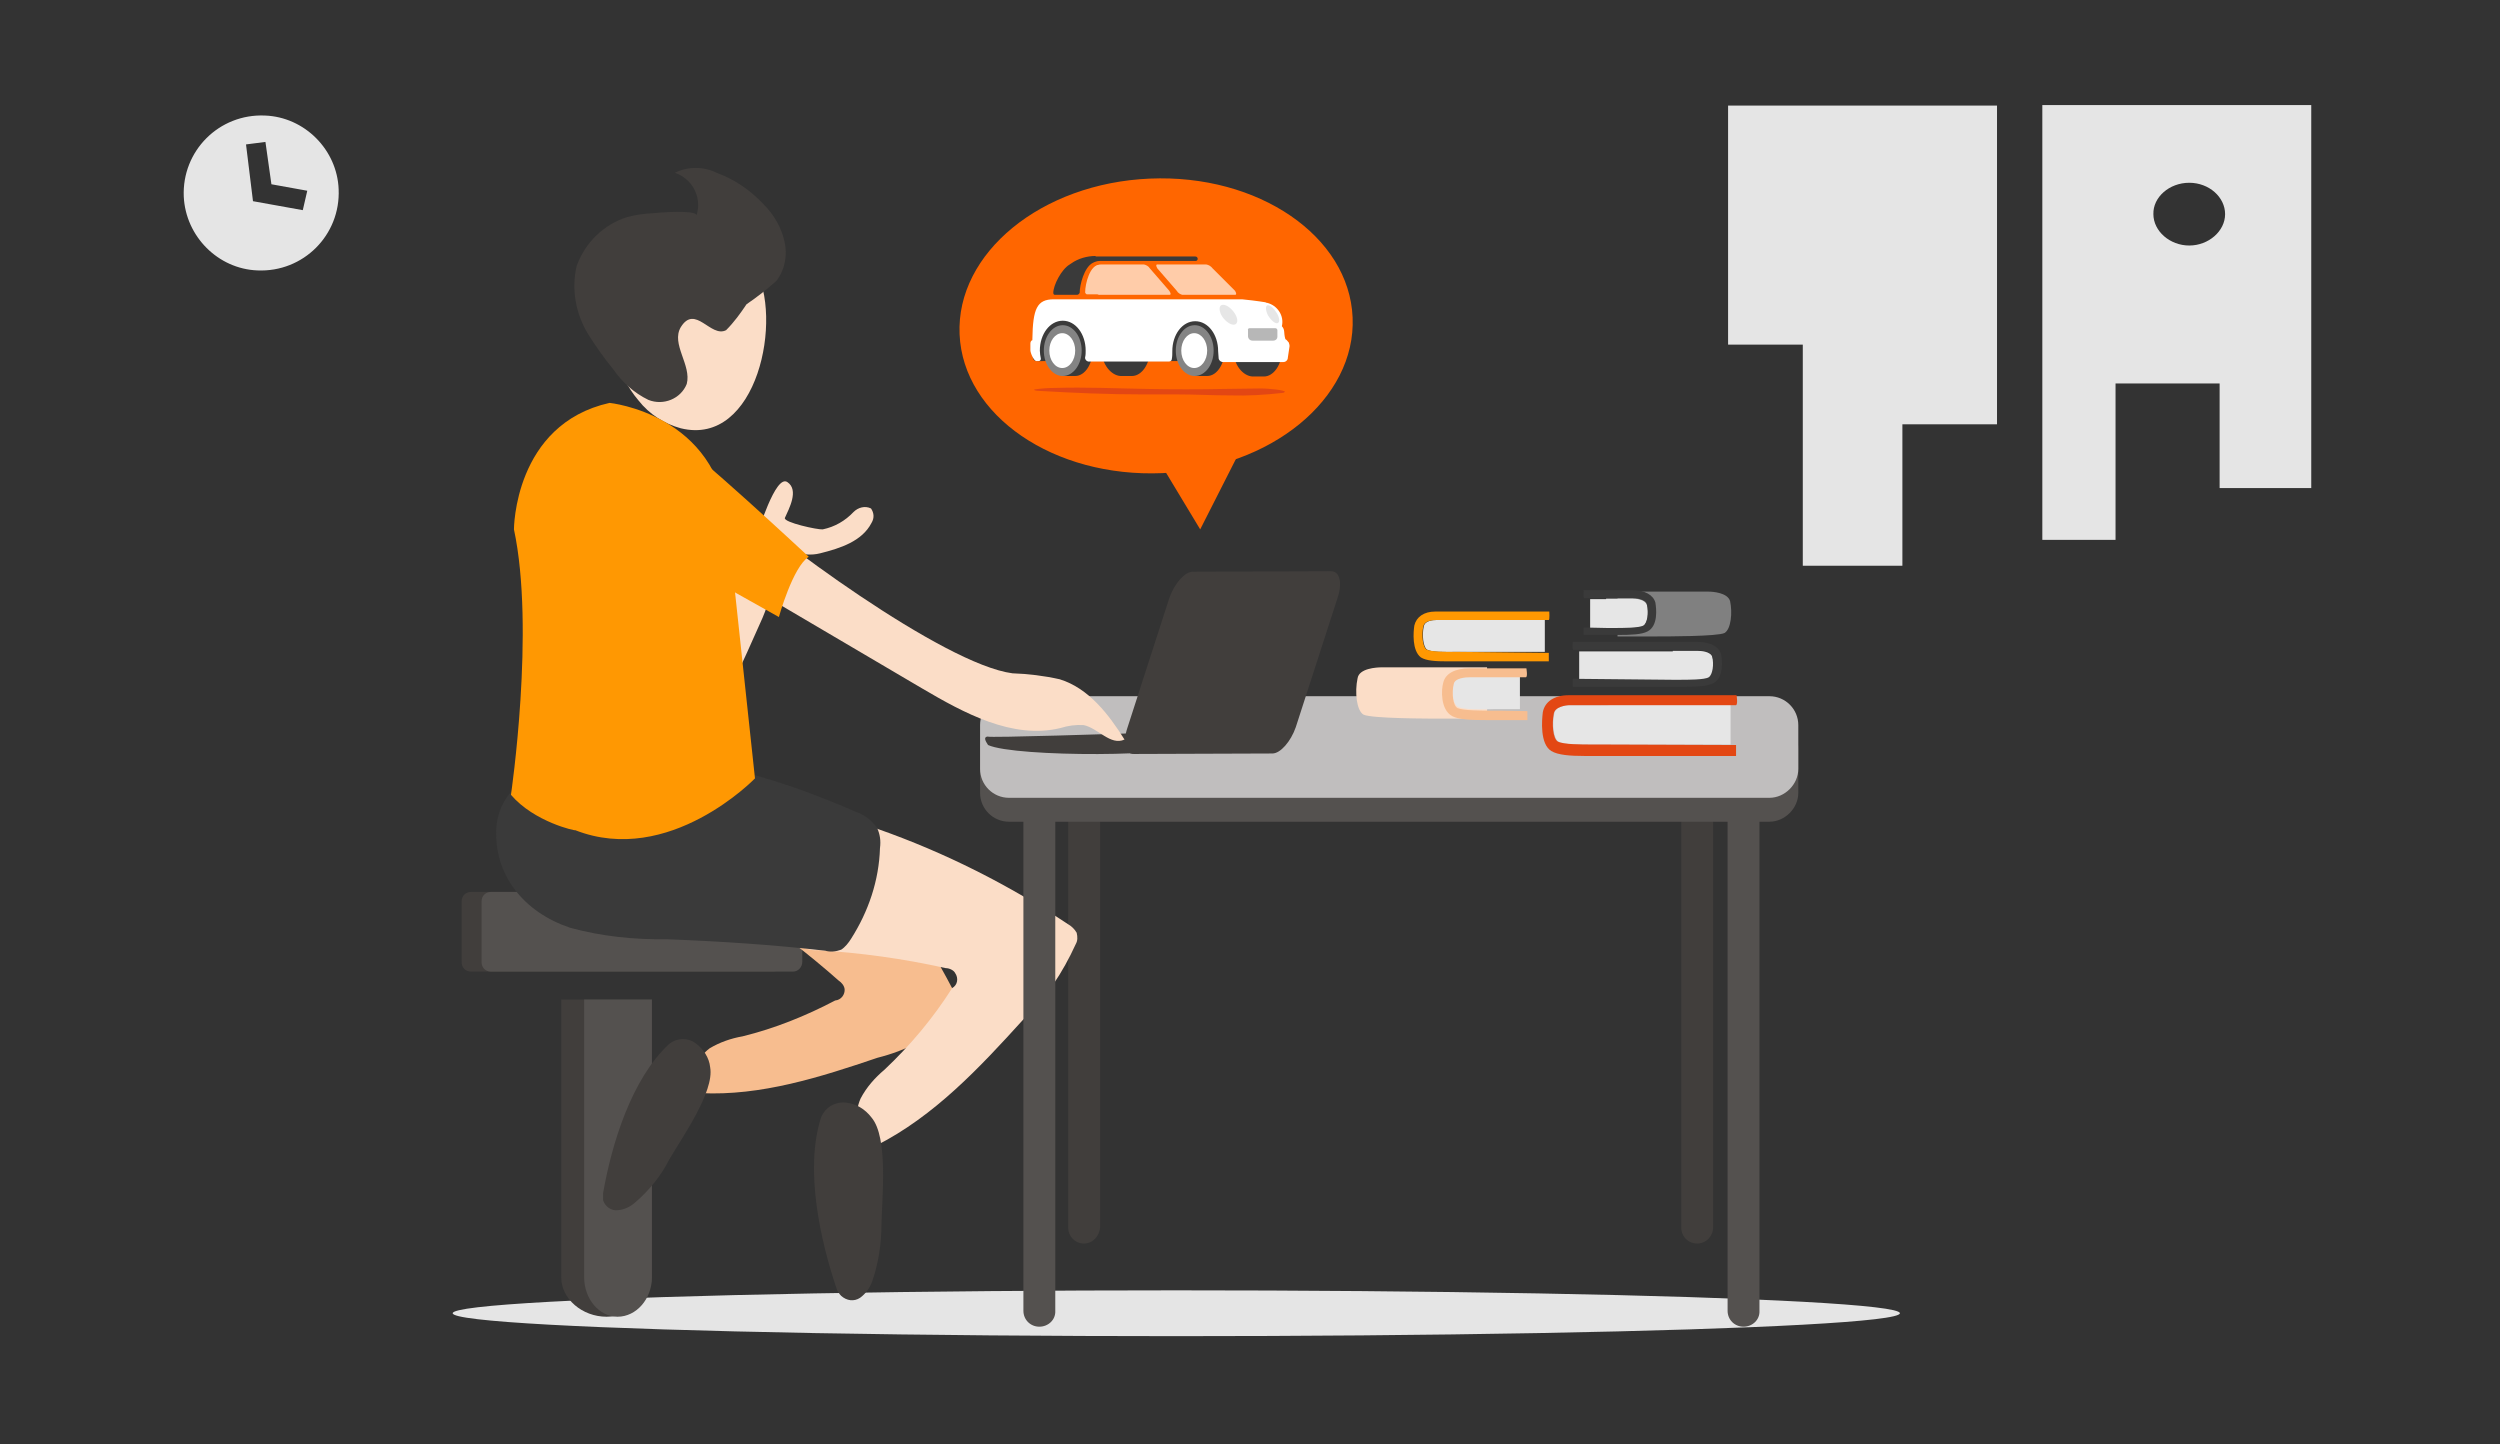 <?xml version="1.0" encoding="utf-8"?>
<!-- Generator: Adobe Illustrator 19.0.0, SVG Export Plug-In . SVG Version: 6.00 Build 0)  -->
<svg version="1.1" id="ingombro" xmlns="http://www.w3.org/2000/svg" xmlns:xlink="http://www.w3.org/1999/xlink" x="0px" y="0px"
	 viewBox="-348 170 502 290" style="enable-background:new -348 170 502 290;" xml:space="preserve">
<rect x="-348" y="170" width="502" height="290" fill="#333333" stroke="none"/>
<style type="text/css">
	.st0{fill:none;}
	.st1{fill:#E5E5E5;}
	.st2{fill:#413E3C;}
	.st3{fill:#54514F;}
	.st4{fill:#C0BEBE;}
	.st5{fill:#F7BD8F;}
	.st6{fill:#FBDDC7;}
	.st7{fill:#3A3A3A;}
	.st8{fill:#FF9802;}
	.st9{fill:#E6E6E6;}
	.st10{fill:#E34713;}
	.st11{fill:#808080;}
	.st12{fill:#FF6600;}
	.st13{fill:#848484;}
	.st14{fill:#FFFFFF;}
	.st15{fill:#FFCCA9;}
	.st16{fill:#B3E5D8;}
	.st17{fill:#B7B7B7;}
</style>
<title>adsl</title>
<rect x="-348" y="170" class="st0" width="502" height="290"/>
<ellipse id="XMLID_7188_" class="st1" cx="-111.8" cy="433.7" rx="145.3" ry="4.6"/>
<g id="XMLID_7185_">
	<path id="XMLID_7187_" class="st1" d="M76.8,278.4V247h20.9v21h18.4v-76.9h-54v87.3L76.8,278.4L76.8,278.4z M91.6,206.7
		c4,0,7.2,2.9,7.2,6.3s-3.3,6.3-7.2,6.3s-7.2-2.9-7.2-6.3C84.3,209.6,87.6,206.7,91.6,206.7z"/>
	<path id="XMLID_7186_" class="st1" d="M14,280.8v2.8h20v-28.4h19v-64H-1v48h15v11.4V280.8z"/>
</g>
<path id="XMLID_6980_" class="st2" d="M-130.3,419.7L-130.3,419.7c-1.8,0-3.2-1.4-3.2-3.2V334c0-1.8,1.4-3.2,3.2-3.2l0,0
	c1.8,0,3.2,1.4,3.2,3.2v82.4C-127.2,418.2-128.6,419.7-130.3,419.7z"/>
<path id="XMLID_6981_" class="st2" d="M-7.2,419.7L-7.2,419.7c-1.8,0-3.2-1.4-3.2-3.2V334c0-1.8,1.4-3.2,3.2-3.2l0,0
	c1.8,0,3.2,1.4,3.2,3.2v82.4C-4,418.2-5.4,419.7-7.2,419.7z"/>
<path id="XMLID_6977_" class="st3" d="M7.3,335h-152.7c-3.2,0-5.8-2.6-5.8-5.8v-8.8c0-3.2,2.6-5.8,5.8-5.8H7.3
	c3.2,0,5.8,2.6,5.8,5.8v8.8C13.1,332.3,10.4,335,7.3,335z"/>
<path id="XMLID_6975_" class="st4" d="M7.3,330.2h-152.7c-3.2,0-5.8-2.6-5.8-5.8v-8.8c0-3.2,2.6-5.8,5.8-5.8H7.3
	c3.2,0,5.8,2.6,5.8,5.8v8.8C13.1,327.5,10.4,330.2,7.3,330.2z"/>
<path id="XMLID_7805_" class="st2" d="M-192.8,365.1h-60.6c-1.1,0-1.9-0.8-1.9-1.9V351c0-1.1,0.8-1.9,1.9-1.9h60.6
	c1.1,0,1.9,0.8,1.9,1.9v12.1C-191,364.2-191.8,365.1-192.8,365.1z"/>
<path id="XMLID_7804_" class="st3" d="M-188.8,365.1h-60.6c-1.1,0-1.9-0.8-1.9-1.9V351c0-1.1,0.8-1.9,1.9-1.9h60.6
	c1.1,0,1.9,0.8,1.9,1.9v12.1C-186.9,364.2-187.7,365.1-188.8,365.1z"/>
<path id="XMLID_7787_" class="st2" d="M-226.2,434.4c-4.9,0-9.1-3.6-9.1-7.9v-55.8h18.2v55.8C-217.1,430.8-221.4,434.4-226.2,434.4z
	"/>
<path id="XMLID_7786_" class="st3" d="M-224,434.4c-3.7,0-6.7-3.6-6.7-7.9v-55.8h13.6v55.8C-217.1,430.8-220.2,434.4-224,434.4z"/>
<path id="XMLID_6976_" class="st3" d="M2.1,436.4L2.1,436.4c-1.8,0-3.2-1.4-3.2-3.2v-99.1c0-1.8,1.4-3.2,3.2-3.2l0,0
	c1.8,0,3.2,1.4,3.2,3.2v99.1C5.4,435,3.9,436.4,2.1,436.4z"/>
<path id="XMLID_6982_" class="st2" d="M-110.4,319.4c-0.2-0.6-7-2.3-8.5-2.2c-3.8,0.1-30.7,1-30.8,0.7c-0.8,0.1-0.5,0.8,0.1,1.7
	C-144.2,322.1-109.3,322-110.4,319.4z"/>
<path id="XMLID_6978_" class="st2" d="M-121.6,316.1l8.4-26c1-2.9,3.1-5.3,4.7-5.3l27.8-0.1c1.7,0,2.3,2.3,1.3,5.3l-8.4,26
	c-1,2.9-3.1,5.3-4.7,5.3l-27.8,0.1C-122.1,321.5-122.6,319-121.6,316.1z"/>
<path id="XMLID_7803_" class="st5" d="M-178,337.6c-7-7.6-22.1,1.2-23.5,10.1c-0.1,0.7-0.1,1.3,0.1,2c0.5,1.1,1.3,1.9,2.4,2.4
	c6.8,4.4,13.3,9.4,19.4,14.8c0.6,0.4,1.1,1,1.2,1.7c0.1,1.1-0.7,2.2-1.9,2.3c-5.9,3.1-12.1,5.6-18.6,7.2c-2.3,0.4-4.6,1.2-6.6,2.4
	c-2.4,1.8-3.7,4.8-3.4,7.8c0,0.2,0.1,0.5,0.2,0.7c0.4,0.4,0.8,0.6,1.4,0.5c12.1,0.6,24-3.2,35.5-7.1c5.6-1.4,10.9-4.1,15.6-7.7
	c0.6-0.5,1-1.1,1.2-1.7c0-0.7-0.1-1.6-0.6-2.2C-161.5,359-169,347.8-178,337.6z"/>
<path id="XMLID_7802_" class="st2" d="M-226.9,411c0.4,1.3,1.7,2.2,3,2c1.3-0.1,2.5-0.7,3.5-1.6c2.8-2.4,5.2-5.4,6.8-8.6
	c2.5-4.3,9.1-13.6,8.2-18.5c-0.2-1.9-1.3-3.6-2.9-4.8c-1.6-1.2-3.8-1.1-5.3,0.1c-7.6,7-11.6,20.2-13.3,30
	C-226.9,410.1-226.9,410.5-226.9,411z"/>
<path id="XMLID_7801_" class="st6" d="M-203.4,284.1c1-3.5,1.2-7.1,0.8-10.7c-0.8-3.4-5.3-9.4-9.2-6.6c-4.4,3.2-4.2,20.4-4.9,25.5
	c-1,6.8-0.6,14.6-2.5,21.2c-1.2,4.3-5.9,8.5,1.4,10.4c1.6,0.4,3.2,0.7,4.9,0.8c1,0.1,1.9,0,2.9-0.4c1-0.6,1.7-1.4,2-2.5
	c4.7-9.1,9-18.4,13.1-27.7c1.4-3.2,2-6.8,3.7-10c2.4-4.6,4-2,7.9-3c4-1,8.4-2.4,10.3-6.1c0.6-1,0.5-2-0.1-2.9
	c-1.2-0.6-2.6-0.2-3.5,0.7c-1.7,1.8-3.8,3-6.2,3.5c-1,0.1-7.9-1.4-7.6-2.3c0.8-1.8,2.9-5.6,0.5-7.2c-2.4-1.6-5.8,10-6.6,11.8
	c-3,6.2-5.3,12.8-8.3,19.2C-203.2,294.8-203.9,287.8-203.4,284.1z"/>
<path id="XMLID_7800_" class="st6" d="M-171.9,336.4c-10.4-3.5-20,12.6-16.6,21.6c0.2,0.7,0.6,1.3,1.1,1.8c1.1,0.7,2.3,1.1,3.5,1
	c8.6,0.5,17.3,1.7,25.8,3.6c0.7,0,1.6,0.4,1.9,1c0.7,1,0.5,2.4-0.6,3c-3.8,6-8.4,11.5-13.6,16.4c-1.9,1.6-3.6,3.5-4.8,5.8
	c-1.3,3-1,6.4,1,9c0.1,0.2,0.4,0.5,0.6,0.6c0.5,0.1,1.1,0,1.6-0.2c11.6-5.9,20.6-15.5,29.4-25.2c4.6-4.3,8-9.5,10.6-15.2
	c0.4-0.7,0.4-1.4,0.2-2.3c-0.4-0.7-1-1.3-1.7-1.7C-145.4,347.7-158.2,341.2-171.9,336.4z"/>
<path id="XMLID_7799_" class="st6" d="M-196.5,223.7c-7.8-13.3-25.3-4.1-28.1,8.3c-1.3,6.6,0.5,13.3,4.8,18.4
	c2.2,2.8,5.2,4.7,8.5,5.6C-195.9,259.8-190.6,233.7-196.5,223.7z"/>
<path id="XMLID_7798_" class="st2" d="M-208.2,213.3c0-0.1,0-0.1,0.1-0.2c1.1-3.6-1-7.3-4.4-8.4c2.6-1.3,5.8-1.3,8.4,0
	c3.6,1.3,6.8,3.5,9.5,6.4c2,2,3.5,4.6,4.1,7.3c0.7,2.8,0.1,5.8-1.6,8c-1.9,1.7-3.8,3.2-6,4.7c-1.2,1.8-2.5,3.6-4.1,5.2
	c-3.1,1.6-6.2-5.3-9.1-0.6c-2,3.4,2.2,7.6,1.2,11.4c-1.2,3-4.7,4.4-7.7,3.2c-2.9-1.4-5.3-3.6-7.1-6.2c-1.8-2.2-3.5-4.6-5-7
	c-2.5-4.1-3.4-9-2.3-13.7c1.7-4.7,5.4-8.3,10.1-9.8c1.8-0.5,3.6-0.7,5.4-0.8C-212.6,212.4-207.8,212.4-208.2,213.3z"/>
<path id="XMLID_7797_" class="st7" d="M-248.3,335.7c1-8.4,9.4-12.4,17-13.3c18.8-2.3,37.8,3,55.1,10.6c1.8,0.6,3.2,1.7,4.3,3.2
	c0.6,1.3,0.8,2.6,0.6,4.1c-0.2,6.5-2.3,12.7-5.8,18.2c-0.5,0.8-1.2,1.7-2,2.2c-1.1,0.4-2.2,0.5-3.2,0.2c-10.6-1.2-21.2-1.9-31.9-2.3
	c-6.5,0.1-13.1-0.6-19.3-2.3C-242.8,353.2-249.1,345.6-248.3,335.7z"/>
<path id="XMLID_7796_" class="st2" d="M-179.1,430.2c1.1,1,2.6,1.2,3.8,0.4c1.1-0.8,1.9-1.9,2.4-3.2c1.3-3.7,1.9-7.7,1.9-11.6
	c0.1-5.3,1.4-17.4-2-21.4c-1.3-1.7-3.1-2.8-5.2-3c-2.2-0.2-4.1,1-4.9,2.9c-3.4,10.4-0.2,24.8,3.2,34.8
	C-179.7,429.4-179.5,429.8-179.1,430.2z"/>
<path id="XMLID_7795_" class="st6" d="M-220,268c-1.3-2.6,1.6-5.5,4.6-5.8c4.7-0.4,8.8,2.9,12.2,6.1c10.1,9.5,44.7,35.1,58.5,36.9
	c3.1,0.1,6.4,0.5,9.5,1.2c5.8,1.8,9.8,7,13,12.1c-2.8,1.3-5.3-2.3-8.2-2.9c-1.6-0.1-3.1,0.1-4.7,0.6c-9.6,2.3-19.3-3-27.8-8
	l-56.4-33.2"/>
<path id="XMLID_7794_" class="st8" d="M-245.4,329.6c0,0,4.9-33.3,0.6-53.3c0,0,0-21.1,19.2-25.4c0,0,21.8,2.2,23.7,24.1l5.5,51.3
	c0,0-17.2,17.8-36.1,10.4C-232.3,336.9-240.7,335.1-245.4,329.6z"/>
<path id="XMLID_7793_" class="st8" d="M-191.6,293.9c0,0,2.8-10.1,6-12.1c0,0-24.5-22.8-26.1-22.7c-1.7,0.1-11,5.9-11,5.9l8.3,21.6
	l9.6-0.1L-191.6,293.9z"/>
<path id="XMLID_6979_" class="st3" d="M-139.3,436.4L-139.3,436.4c-1.8,0-3.2-1.4-3.2-3.2v-99.1c0-1.8,1.4-3.2,3.2-3.2l0,0
	c1.8,0,3.2,1.4,3.2,3.2v99.1C-136,435-137.5,436.4-139.3,436.4z"/>
<path id="XMLID_6983_" class="st1" d="M-294.8,193.2c-9.2-0.4-16.7,7.1-16.3,16.3c0.4,8,6.9,14.5,14.8,14.8
	c9.2,0.4,16.7-7.1,16.3-16.3C-280.3,200.1-286.8,193.5-294.8,193.2z M-287.2,212.2l-10-1.8l-1.4-11.4l3.9-0.5l1.2,8.5l7.2,1.3
	L-287.2,212.2z"/>
<path id="XMLID_7184_" class="st9" d="M-26.8,311.6c-1,0-2,0-3,0s-2,0-3,0c-0.6,0-2.9,0.2-3.1,1.7c-0.5,2.2-0.1,5,0.8,5.6
	c1.1,0.7,4.6,0.6,7,0.6h1.3h26.3v-8h-23.1C-24.7,311.6-25.7,311.6-26.8,311.6z"/>
<path id="XMLID_7183_" class="st10" d="M-26.9,319.5h-1.3c-2.3,0-5.9,0-7-0.6c-1-0.6-1.2-3.6-0.8-5.6c0.2-1.4,2.5-1.7,3.1-1.7
	c1,0,2,0,3,0c1,0,2,0,3,0c1,0,2,0,3,0H0.6c0.4-0.2,0.1-2,0.1-2h-24.6c-1,0-2,0-3,0c-2,0-4.1,0-6.1,0c-2.9,0-4.8,1.3-5.2,3.4
	c-0.2,1.6-0.6,6.4,1.7,7.8c1.3,0.8,3.7,1,6.7,1h1.3h1.3H0.6v-2.2L-26.9,319.5z"/>
<path id="XMLID_7182_" class="st9" d="M-54.8,294.5h-2.4c-0.8,0-1.7,0-2.4,0c-0.6,0-2.3,0.1-2.5,1.3c-0.4,1.7-0.1,4.1,0.6,4.6
	c0.8,0.6,3.7,0.5,5.6,0.5h18.1v-6.5h-14.5L-54.8,294.5z"/>
<path id="XMLID_7164_" class="st8" d="M-54.9,300.9H-56c-1.9,0-4.7,0-5.6-0.5c-0.7-0.5-1-2.9-0.6-4.6c0.2-1.2,2-1.3,2.5-1.3
	c0.8,0,1.6,0,2.4,0h2.4h2.4H-37c0.2-0.1,0.1-1.7,0.1-1.7h-15.6h-2.4c-1.6,0-3.2,0-4.9,0c-2.3,0-3.8,1.1-4.2,2.8
	c-0.2,1.3-0.5,5,1.3,6.4c1.1,0.7,3,0.8,5.4,0.8h2.2H-37v-1.7L-54.9,300.9L-54.9,300.9z"/>
<path id="XMLID_7163_" class="st9" d="M-12.2,300.7h2.6c0.8,0,1.8,0,2.6,0c0.6,0,2.5,0.1,2.9,1.3c0.4,1.6,0.1,3.7-0.7,4.2
	c-1,0.5-4.1,0.5-6.1,0.5h-20v-5.9h16h2.8V300.7z"/>
<path id="XMLID_7162_" class="st7" d="M-12.1,306.5h1.1c2,0,5.3,0,6.1-0.5c0.8-0.5,1.1-2.6,0.7-4.2c-0.2-1.1-2.3-1.3-2.9-1.3
	c-0.8,0-1.8,0-2.6,0h-2.6h-2.8h-17c-0.2-0.1-0.1-1.6-0.1-1.6H-15h2.6c1.8,0,3.6,0,5.4,0c2.5,0,4.2,1,4.6,2.5
	c0.2,1.2,0.6,4.7-1.6,5.8c-1.1,0.6-3.2,0.7-6,0.7h-2.3h-19.9v-1.6L-12.1,306.5z"/>
<path id="XMLID_7158_" class="st11" d="M-18.2,288.8c1.3,0,2.6,0,4.1,0c1.4,0,7.8,0,9.2,0c0.8,0,3.8,0.2,4.3,1.9
	c0.5,2.3,0.2,5.6-1.1,6.4c-1.4,0.7-11.4,0.7-14.5,0.7h-1.7h-5.3v-8.9h0.8C-20.9,288.8-19.6,288.8-18.2,288.8z"/>
<path id="XMLID_6990_" class="st9" d="M-25.4,290.2h2.6c0.8,0,1.8,0,2.6,0c0.6,0,2.5,0.1,2.9,1.3c0.4,1.6,0.1,3.7-0.7,4.2
	c-1,0.5-4.1,0.5-6.1,0.5h-4.6v-5.9h0.6h2.6V290.2z"/>
<path id="XMLID_6989_" class="st7" d="M-25.3,296.1h1.2c2,0,5.3,0,6.1-0.5c0.8-0.5,1.1-2.6,0.7-4.2c-0.2-1.1-2.3-1.3-2.9-1.3
	c-0.8,0-1.8,0-2.6,0h-2.6h-2.8h-1.7c-0.2-0.1-0.1-1.6-0.1-1.6h1.8h2.6c1.8,0,3.6,0,5.4,0c2.5,0,4.2,1,4.6,2.5
	c0.2,1.2,0.6,4.7-1.6,5.8c-1.1,0.6-3.2,0.7-6,0.7h-2.3H-30V296L-25.3,296.1z"/>
<path id="XMLID_6988_" class="st6" d="M-55.1,304c-1.6,0-3.1,0-4.7,0c-1.6,0-9,0-10.7,0c-1.1,0-4.6,0.2-4.9,2.2
	c-0.6,2.8-0.2,6.5,1.2,7.3c1.7,0.8,13.1,0.8,16.8,0.8h2h6V304h-1C-51.8,304-53.4,304-55.1,304z"/>
<path id="XMLID_6987_" class="st9" d="M-46.7,305.7h-3.1c-1.1,0-2,0-3.1,0c-0.7,0-3,0.1-3.2,1.4c-0.5,1.8-0.1,4.3,0.8,4.8
	c1.1,0.6,4.7,0.6,7.2,0.5h5.3v-6.8h-0.6L-46.7,305.7z"/>
<path id="XMLID_6986_" class="st5" d="M-46.8,312.7h-1.3c-2.4,0-6,0-7.2-0.5c-1-0.5-1.2-3.1-0.8-4.8c0.2-1.3,2.5-1.4,3.2-1.4
	c1.1,0,2,0,3.1,0h3.1h3.1h2c0.4-0.1,0.1-1.8,0.1-1.8h-2.2h-3c-2,0-4.2,0-6.2,0c-3,0-4.9,1.1-5.3,2.9c-0.4,1.3-0.6,5.4,1.8,6.7
	c1.3,0.7,3.8,0.8,7,0.8h2.8h5.3v-1.8L-46.8,312.7z"/>
<ellipse id="XMLID_7874_" transform="matrix(4.293737e-002 0.999 -0.999 4.293737e-002 124.285 341.11)" class="st12" cx="-115.9" cy="235.4" rx="29.6" ry="39.5"/>
<polygon id="XMLID_7861_" class="st12" points="-96.7,256 -107,276.3 -118.4,257.4 "/>
<path id="XMLID_1327_" class="st10" d="M-117.6,248.1c-6.2-0.1-12.4-0.4-18.6-0.2c-1.4,0-2.7,0.1-4.1,0.3c-0.2,0.2,0.5,0.3,1.1,0.3
	c6.8,0.4,13.8,0.7,20.7,0.7c2.3,0,4.7,0,7,0c3.5,0,7.1,0.2,10.6,0.2c3.5,0.1,6.9-0.1,10.4-0.5c0.2,0,0.4-0.1,0.5-0.2
	c0.2-0.4-3.7-0.7-4.6-0.7c-2.6,0-5.1,0.1-7.7,0.1C-107.3,248.2-112.4,248.2-117.6,248.1z"/>
<path id="XMLID_1326_" class="st7" d="M-101.9,231.8h-36.2l-2.4,8.9c-0.5,2.2,0.7,1.8,2.1,1.8h36L-101.9,231.8z"/>
<path id="XMLID_1325_" class="st7" d="M-120.7,235.2h-2.3v0c-1.9,0-3.8,2.3-3.8,5.1c0,2.8,1.9,5.1,3.8,5.2v0h2.3
	c2,0,3.6-2.5,3.6-5.1C-117.1,237.7-118.7,235.2-120.7,235.2z"/>
<path id="XMLID_1324_" class="st7" d="M-132.1,235.2h-2.5v10.3h2.5c2,0,3.5-2.5,3.5-5.1C-128.5,237.7-130.1,235.2-132.1,235.2z"/>
<ellipse id="XMLID_1323_" class="st13" cx="-134.6" cy="240.4" rx="3.8" ry="5.1"/>
<ellipse id="XMLID_1322_" class="st14" cx="-134.7" cy="240.4" rx="2.6" ry="3.5"/>
<path id="XMLID_1321_" class="st7" d="M-94.2,235.2h-2.3v0c-1.9,0-3.8,2.3-3.8,5.2s1.9,5.1,3.8,5.2v0h2.3c2,0,3.6-2.5,3.6-5.1
	C-90.6,237.7-92.2,235.2-94.2,235.2z"/>
<path id="XMLID_1320_" class="st7" d="M-105.6,235.2h-2.5v10.3h2.5c2,0,3.5-2.5,3.5-5.1C-102,237.7-103.6,235.2-105.6,235.2z"/>
<ellipse id="XMLID_1319_" class="st13" cx="-108.1" cy="240.4" rx="3.8" ry="5.1"/>
<ellipse id="XMLID_1318_" class="st14" cx="-108.2" cy="240.4" rx="2.6" ry="3.5"/>
<path id="XMLID_1317_" class="st15" d="M-105.8,223.1h-9.8c-0.3,0-0.3,0.3,0,0.8l3.9,4.5c0.2,0.4,0.7,0.7,1.1,0.8h10.6
	c0.3,0,0.3-0.3,0-0.8l-4.5-4.5C-104.9,223.4-105.3,223.2-105.8,223.1z"/>
<path id="XMLID_1316_" class="st15" d="M-118.3,223.1h-8.6c-0.4,0-1,0.1-1.7,1l0.6,4.5c0.1,0.3,0.4,0.5,0.7,0.6h14.1
	c0.4,0,0.3-0.3,0-0.8l-3.9-4.5C-117.4,223.4-117.9,223.2-118.3,223.1z"/>
<path id="XMLID_1315_" class="st14" d="M-89.9,238.1c-0.4-1.4,0-1.8-0.7-2.6c0.5-2.1-0.9-4.2-3-4.7c-0.1,0-0.2,0-0.3-0.1
	c-1.1-0.2-4.4-0.6-4.7-0.6h-37.8c-3.4,0-4.2,1.9-4.3,8v0.2c-0.3,0.1-0.4,0.4-0.4,0.7v1.3c0,0.6,0.7,2.2,1.2,2.2h0.5
	c0.2,0,0.4-0.2,0.4-0.4c0,0,0-0.1,0-0.1c-0.1-0.5-0.2-1.1-0.2-1.6c0-3.3,2-6,4.6-6s4.6,2.7,4.6,6c0,0.4,0,0.9-0.1,1.3
	c-0.1,0.4,0.2,0.8,0.6,0.9c0,0,0.1,0,0.1,0h16.1c0.3,0,0.6-0.2,0.6-0.5c0.1-0.5,0.1-1.1,0.1-1.6c0-3.3,2-6,4.6-6s4.6,2.7,4.6,6
	c0,0.4,0.1,1,0.1,1.4c0,0.4,0.4,0.8,0.9,0.8h12.1c0.5,0,0.9-0.4,0.9-0.9c0,0,0,0,0,0l0.3-2c0.1-0.4,0-0.7-0.1-1
	C-89.5,238.4-89.7,238.2-89.9,238.1z"/>
<path id="XMLID_1314_" class="st9" d="M-93.4,233.3c0.6,1,1.4,1.7,1.9,1.6c0.5-0.1,0.5-1-0.1-2c-0.6-1-1.4-1.7-1.9-1.6
	C-93.9,231.4-93.9,232.3-93.4,233.3z"/>
<path id="XMLID_1312_" class="st9" d="M-102.8,233.2c0.6,1.1,1.7,2,2.5,2s1-0.9,0.4-2c-0.6-1.1-1.7-2-2.5-2
	S-103.3,232.1-102.8,233.2z"/>
<path id="XMLID_1311_" class="st15" d="M-129.8,229.1h2.5c0.3,0,0.6-0.3,0.6-0.7v-4.5c0-0.3-0.2-0.6-0.6-0.7l0,0
	c-1.8,0-2.8,3.7-2.8,5.5v0C-130.1,228.9-129.9,229-129.8,229.1z"/>
<path id="XMLID_1256_" class="st0" d="M-127.8,222.3L-127.8,222.3h0.2H-127.8z"/>
<path id="XMLID_1255_" class="st16" d="M-136.4,228.6L-136.4,228.6L-136.4,228.6L-136.4,228.6L-136.4,228.6z"/>
<path id="XMLID_1254_" class="st7" d="M-128,221.4c-1.7,0-3.5,0.5-4.9,1.5l-0.3,0.2c-1.7,1-3.3,4.2-3.3,5.7c0,0.2,0.1,0.4,0.3,0.4
	h4.5c0.2,0,0.4-0.2,0.5-0.4v0c0-1.6,0.9-5.1,2.6-6c0.4-0.2,0.9-0.4,1.4-0.4c3.4,0,16.7,0,19.3,0c0.2,0,0.4-0.2,0.4-0.4l0,0
	c0-0.3-0.2-0.5-0.5-0.5H-128z"/>
<path id="XMLID_1253_" class="st16" d="M-127.7,222.3h0.2h-0.1H-127.7z"/>
<path id="XMLID_1251_" class="st16" d="M-131,228.7C-131,228.7-131,228.7-131,228.7L-131,228.7L-131,228.7z"/>
<path id="XMLID_1250_" class="st17" d="M-97.1,235.9h5.2c0.2,0,0.4,0.2,0.4,0.4l0,0v1.3c0,0.5-0.4,0.8-0.8,0.8l0,0h-4.2
	c-0.5,0-0.9-0.4-0.9-0.9l0,0v-1.2C-97.5,236.1-97.3,235.9-97.1,235.9L-97.1,235.9z"/>
</svg>
